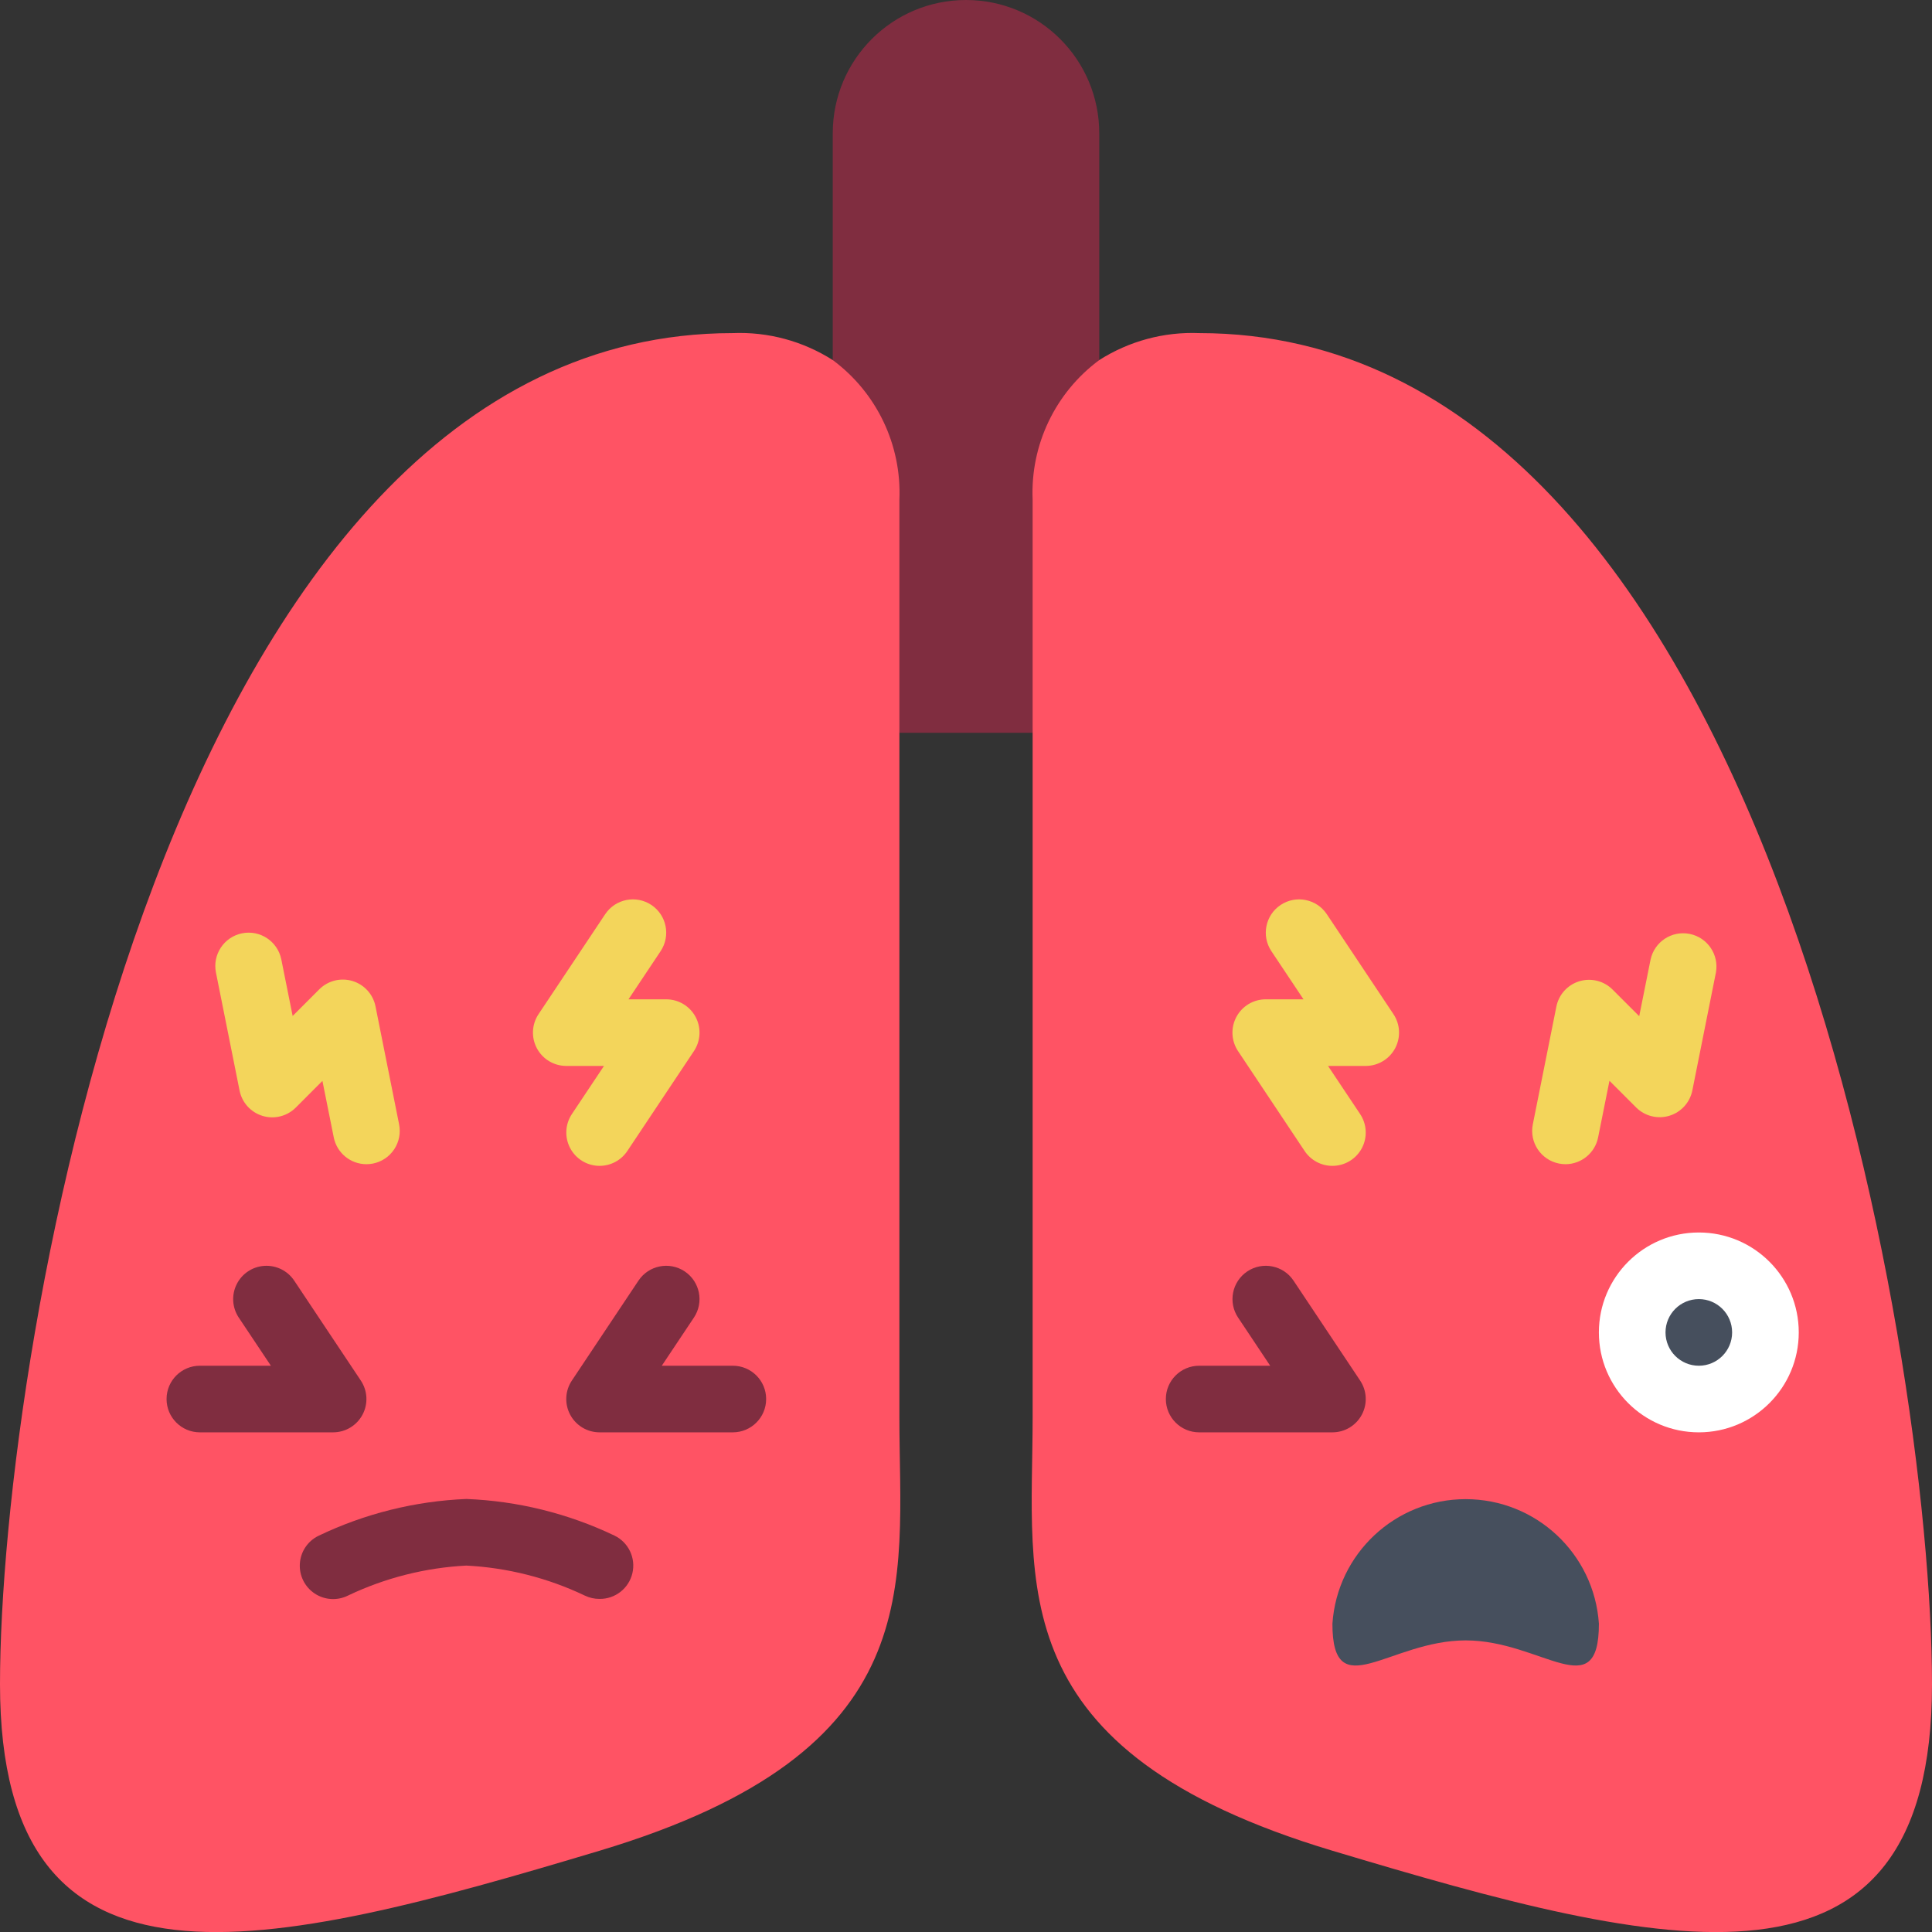 <?xml version="1.0" encoding="UTF-8"?>
<svg xmlns="http://www.w3.org/2000/svg" width="90" height="90" viewBox="0 0 90 90" fill="none">
  <rect x="0" y="0" width="90" height="90" fill="#333333" stroke="none"/>
  <g clip-path="url(#clip0_835_1581)">
    <path d="M48.103 34.138H41.896L38.793 16.774V6.207C38.793 2.779 41.572 0 45 0C48.428 0 51.207 2.779 51.207 6.207V16.774L48.103 34.138Z" fill="#802D40"></path>
    <path d="M90 78.455C90 93.972 77.586 90.869 62.069 86.214C46.552 81.559 48.104 73.8 48.104 66.041V23.276C47.995 20.728 49.158 18.292 51.207 16.774C52.594 15.89 54.219 15.451 55.862 15.517C82.242 15.517 90 62.938 90 78.455Z" fill="#FF5364"></path>
    <path d="M27.931 86.214C12.414 90.869 0 93.972 0 78.455C0 62.938 7.759 15.517 34.138 15.517C35.782 15.451 37.406 15.89 38.793 16.774C40.842 18.292 42.005 20.728 41.897 23.276V66.041C41.897 73.8 43.448 81.559 27.931 86.214Z" fill="#FF5364"></path>
    <path d="M15.517 66.724H9.311C8.454 66.724 7.759 66.029 7.759 65.172C7.759 64.315 8.454 63.621 9.311 63.621H12.619L11.123 61.379C10.815 60.917 10.777 60.327 11.023 59.83C11.268 59.333 11.76 59.004 12.314 58.969C12.867 58.933 13.397 59.195 13.705 59.656L16.808 64.311C17.126 64.787 17.156 65.4 16.886 65.904C16.616 66.409 16.09 66.724 15.517 66.724Z" fill="#802D40"></path>
    <path d="M34.138 66.724H27.931C27.358 66.724 26.832 66.409 26.562 65.904C26.292 65.4 26.322 64.787 26.64 64.311L29.743 59.656C30.219 58.943 31.183 58.751 31.895 59.226C32.608 59.702 32.801 60.665 32.325 61.378L30.829 63.621H34.138C34.995 63.621 35.69 64.315 35.69 65.172C35.69 66.029 34.995 66.724 34.138 66.724Z" fill="#802D40"></path>
    <path d="M27.931 74.483C27.693 74.485 27.457 74.432 27.242 74.328C25.513 73.504 23.638 73.029 21.725 72.931C19.812 73.029 17.938 73.504 16.21 74.328C15.714 74.575 15.123 74.539 14.661 74.233C14.198 73.927 13.934 73.398 13.968 72.844C14.001 72.291 14.328 71.797 14.824 71.55C16.983 70.512 19.331 69.926 21.725 69.828C24.117 69.921 26.465 70.502 28.625 71.534C29.279 71.851 29.626 72.579 29.459 73.287C29.293 73.994 28.658 74.491 27.931 74.483Z" fill="#802D40"></path>
    <path d="M62.069 66.724H55.862C55.005 66.724 54.31 66.029 54.31 65.172C54.31 64.315 55.005 63.621 55.862 63.621H59.17L57.675 61.378C57.199 60.665 57.392 59.702 58.105 59.226C58.818 58.751 59.781 58.943 60.257 59.656L63.36 64.311C63.678 64.787 63.708 65.4 63.438 65.904C63.168 66.409 62.642 66.724 62.069 66.724Z" fill="#802D40"></path>
    <path d="M79.138 66.724C81.709 66.724 83.793 64.64 83.793 62.069C83.793 59.498 81.709 57.414 79.138 57.414C76.567 57.414 74.482 59.498 74.482 62.069C74.482 64.64 76.567 66.724 79.138 66.724Z" fill="white"></path>
    <path d="M79.138 63.621C79.995 63.621 80.689 62.926 80.689 62.069C80.689 61.212 79.995 60.517 79.138 60.517C78.281 60.517 77.586 61.212 77.586 62.069C77.586 62.926 78.281 63.621 79.138 63.621Z" fill="#464F5D"></path>
    <path d="M68.276 76.416C71.823 76.416 74.483 79.509 74.483 75.64C74.264 72.374 71.55 69.836 68.276 69.836C65.002 69.836 62.289 72.374 62.069 75.64C62.069 79.509 64.729 76.416 68.276 76.416Z" fill="#464F5D"></path>
    <path d="M17.069 54.233C16.332 54.232 15.697 53.713 15.549 52.991L15.02 50.353L13.779 51.595C13.374 52 12.78 52.149 12.232 51.983C11.684 51.817 11.272 51.363 11.16 50.802L10.061 45.31C9.89 44.47 10.432 43.65 11.272 43.478C12.112 43.307 12.932 43.849 13.104 44.69L13.633 47.328L14.874 46.086C15.279 45.682 15.873 45.533 16.421 45.699C16.968 45.865 17.38 46.318 17.492 46.879L18.589 52.364C18.673 52.769 18.593 53.19 18.366 53.535C18.139 53.88 17.784 54.12 17.379 54.202C17.277 54.222 17.173 54.233 17.069 54.233Z" fill="#F3D55B"></path>
    <path d="M27.931 54.31C27.359 54.31 26.833 53.995 26.564 53.49C26.294 52.985 26.324 52.373 26.641 51.897L28.136 49.655H26.379C25.807 49.655 25.281 49.34 25.011 48.836C24.741 48.331 24.77 47.718 25.088 47.242L28.192 42.587C28.667 41.874 29.631 41.682 30.344 42.157C31.057 42.633 31.249 43.596 30.774 44.309L29.278 46.552H31.034C31.607 46.552 32.133 46.867 32.403 47.371C32.673 47.876 32.643 48.489 32.325 48.965L29.222 53.62C28.934 54.051 28.45 54.31 27.931 54.31Z" fill="#F3D55B"></path>
    <path d="M72.931 54.233C72.827 54.233 72.723 54.222 72.621 54.202C71.781 54.033 71.236 53.216 71.405 52.375L72.502 46.89C72.614 46.329 73.026 45.876 73.573 45.71C74.121 45.544 74.715 45.693 75.119 46.097L76.361 47.338L76.89 44.7C77.068 43.871 77.879 43.339 78.711 43.505C79.543 43.671 80.087 44.475 79.933 45.309L78.836 50.796C78.724 51.357 78.312 51.811 77.764 51.977C77.216 52.143 76.621 51.993 76.216 51.589L74.975 50.347L74.446 52.985C74.302 53.708 73.668 54.229 72.931 54.233Z" fill="#F3D55B"></path>
    <path d="M62.069 54.31C61.55 54.311 61.065 54.052 60.776 53.62L57.673 48.965C57.355 48.488 57.326 47.876 57.596 47.371C57.866 46.866 58.393 46.551 58.966 46.552H60.722L59.226 44.309C58.751 43.596 58.943 42.633 59.656 42.157C60.369 41.682 61.333 41.874 61.808 42.587L64.912 47.242C65.23 47.718 65.259 48.331 64.989 48.836C64.719 49.34 64.193 49.655 63.621 49.655H61.864L63.36 51.897C63.678 52.374 63.708 52.986 63.438 53.491C63.167 53.995 62.642 54.31 62.069 54.31Z" fill="#F3D55B"></path>
  </g>
  <defs>
    <clipPath id="clip0_835_1581">
      <rect width="90" height="90" fill="white"></rect>
    </clipPath>
  </defs>
</svg>
